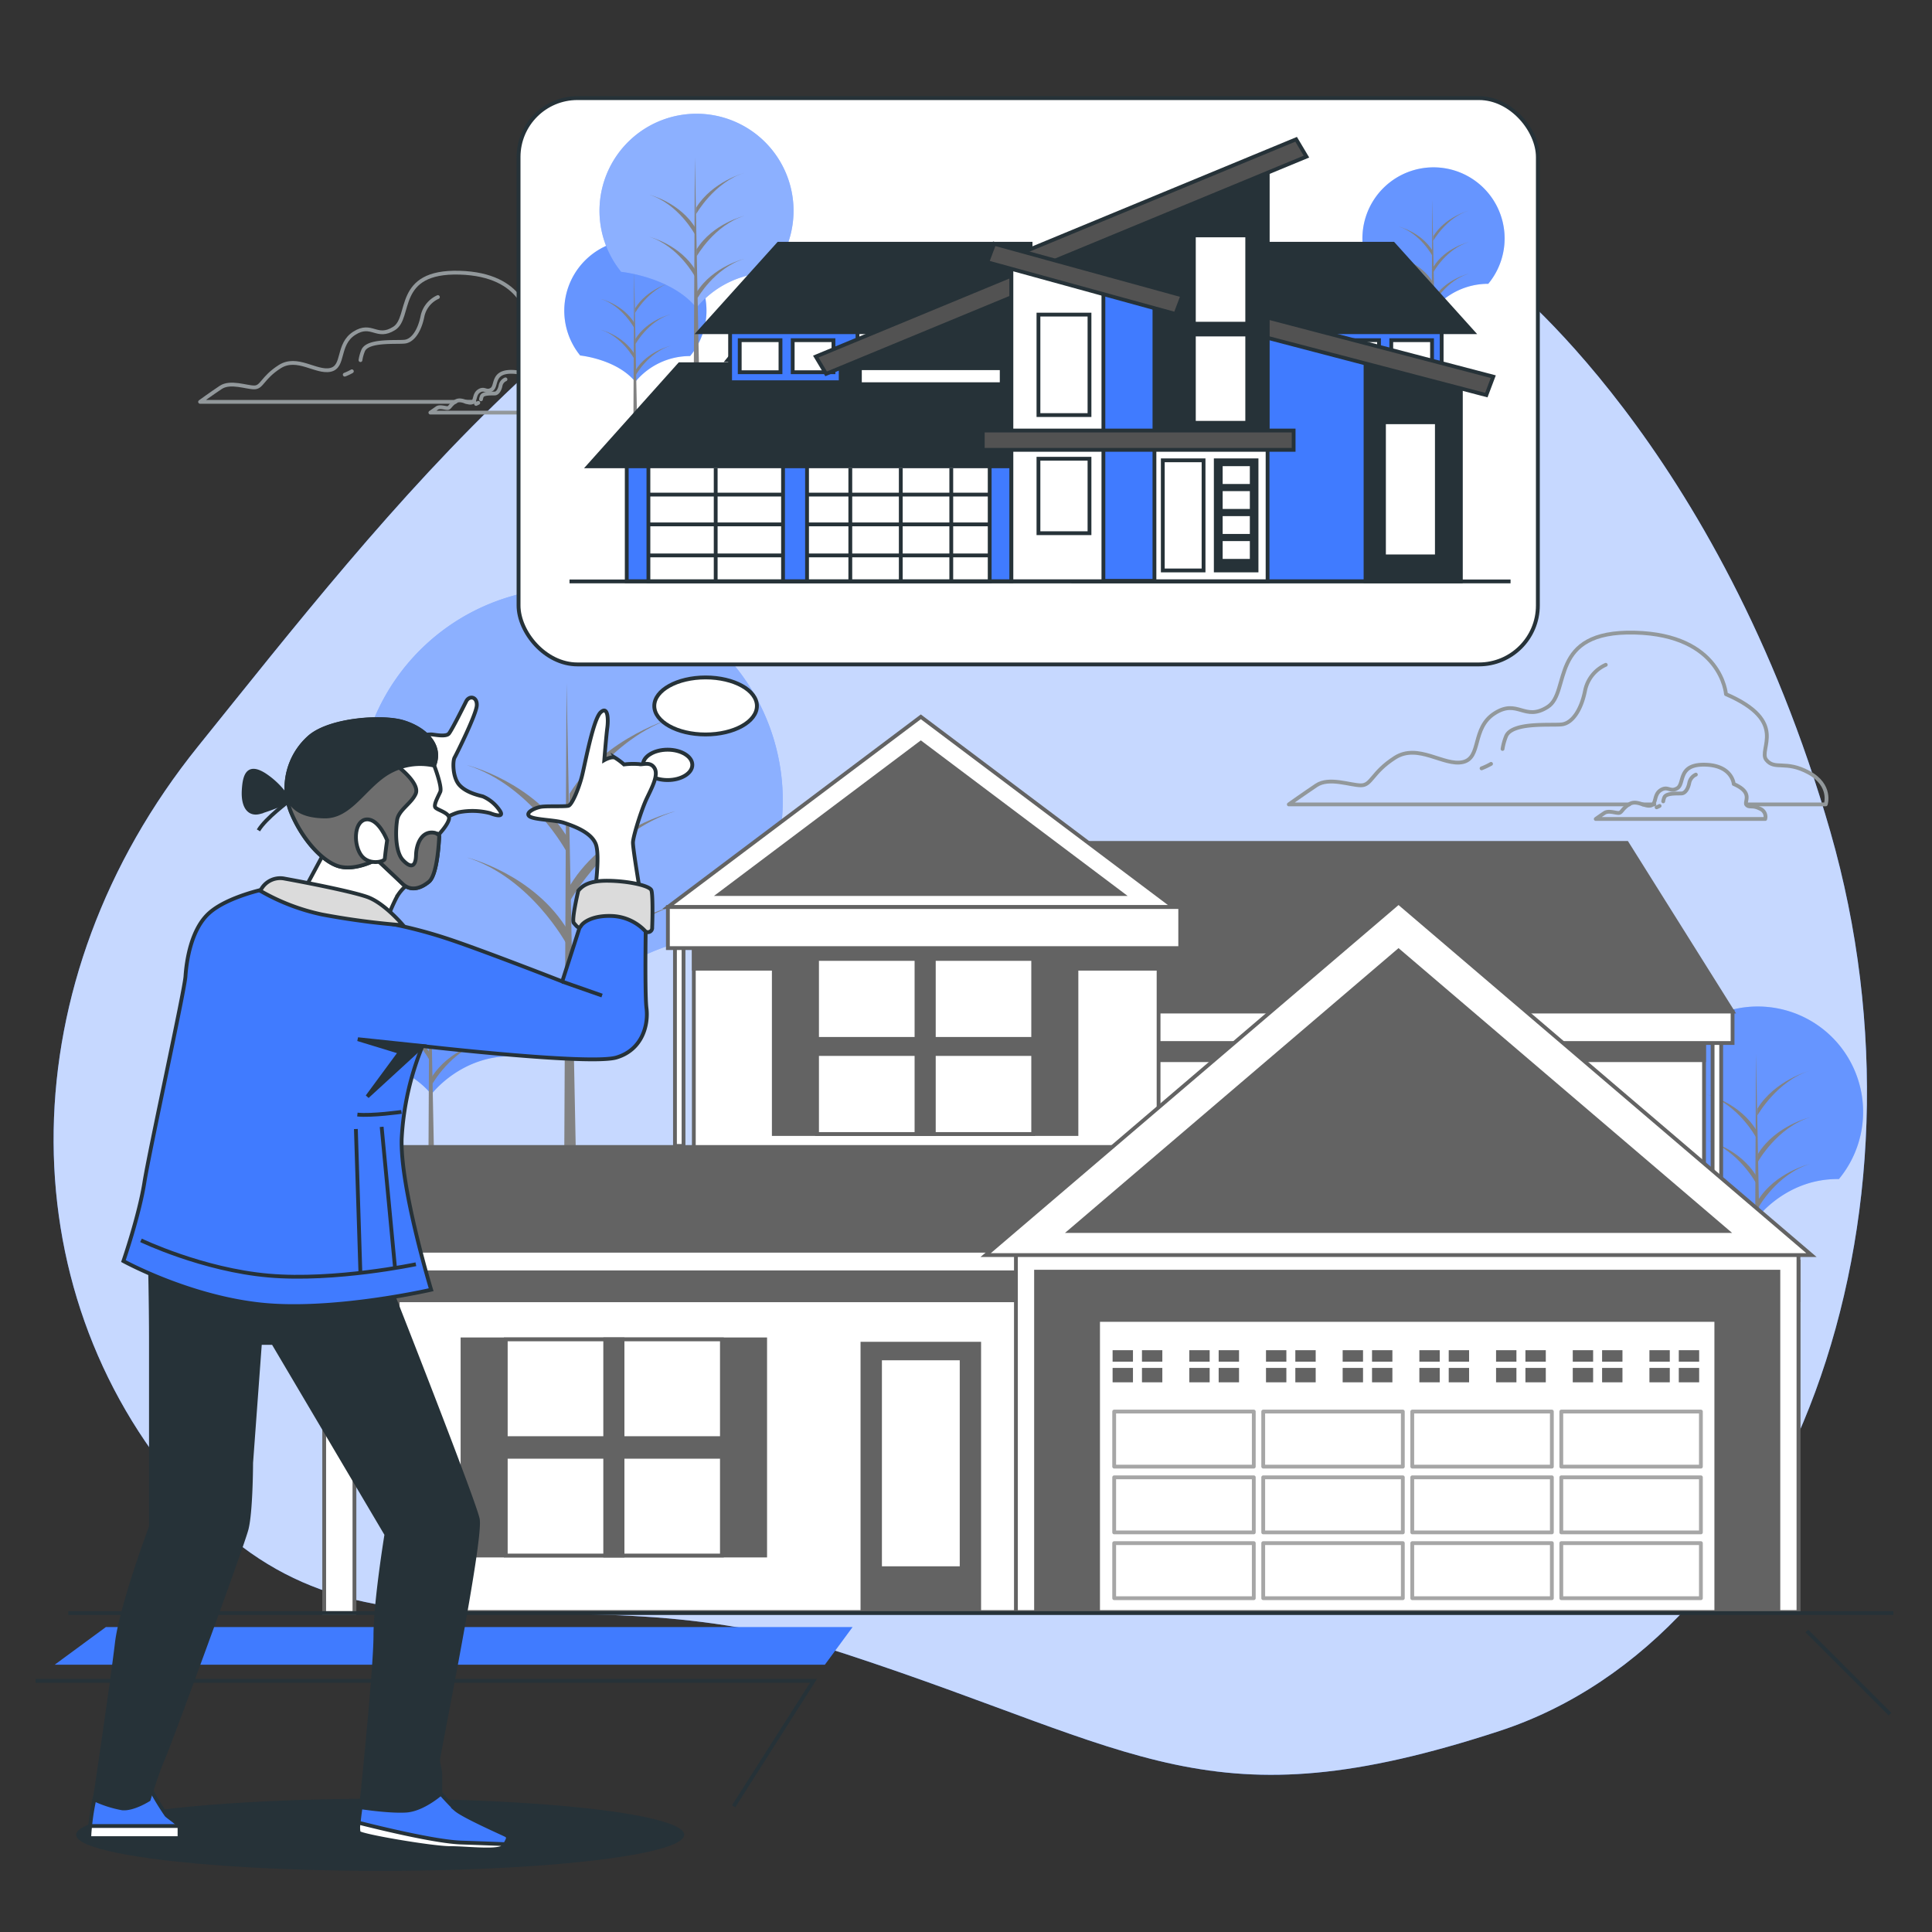 <svg xmlns="http://www.w3.org/2000/svg" viewBox="0 0 500 500"><rect x="0" y="0" width="500" height="500" fill="#333333" stroke="none"/><g id="freepik--background-simple--inject-27"><path d="M388.26,71.52s-65.12-54.44-147.45-35-140.71,96-189.55,156.63S1.71,333.09,47.47,385.92,142.44,403,219,428.1,313,472.52,388,448s114.57-132.12,85.7-232.74S388.26,71.52,388.26,71.52Z" style="fill:#407BFF"></path><path d="M388.26,71.52s-65.12-54.44-147.45-35-140.71,96-189.55,156.63S1.71,333.09,47.47,385.92,142.44,403,219,428.1,313,472.52,388,448s114.57-132.12,85.7-232.74S388.26,71.52,388.26,71.52Z" style="fill:#fff;opacity:0.7"></path></g><g id="freepik--Clouds--inject-27"><path d="M455.45,209.28c-1.91-1-2.78-.17-3.47-1s1.91-3.12-3.29-5.38c0,0-.35-4.85-7.46-5s-5.2,4.85-7.1,6.06-2.43-.69-4.34.52-1,3.64-2.6,4-3.64-1.56-5.55-.35-1.9,2.26-2.77,2.26-2.6-.69-3.64,0-2.25,1.56-2.25,1.56h43.86A2.24,2.24,0,0,0,455.45,209.28Z" style="fill:none;stroke:#92989b;stroke-linecap:round;stroke-linejoin:round;stroke-width:0.984px"></path><path d="M429.5,208.57a5.14,5.14,0,0,1-.77.36" style="fill:none;stroke:#92989b;stroke-linecap:round;stroke-linejoin:round;stroke-width:0.984px"></path><path d="M438.89,200.47a3,3,0,0,0-1.7,2.11c-.31,1.59-1.06,2.65-1.9,2.75s-4-.21-4.55,1a4.57,4.57,0,0,0-.3,1.06" style="fill:none;stroke:#92989b;stroke-linecap:round;stroke-linejoin:round;stroke-width:0.984px"></path><line x1="425.11" y1="208.18" x2="428.15" y2="208.18" style="fill:none;stroke:#92989b;stroke-linecap:round;stroke-linejoin:round;stroke-width:0.984px"></line><path d="M452,208.18h20.5s1.65-4.94-4.39-8.23-8.79-.55-11-3.3,6-9.89-10.43-17c0,0-1.1-15.38-23.62-15.93s-16.48,15.38-22.52,19.23-7.69-2.2-13.73,1.65-3.3,11.53-8.24,12.63S367,192.26,361,196.1s-6,7.14-8.79,7.14-8.24-2.2-11.53,0-7.14,4.94-7.14,4.94h88.12" style="fill:none;stroke:#92989b;stroke-linecap:round;stroke-linejoin:round;stroke-width:0.984px"></path><path d="M385.88,197.69a18.47,18.47,0,0,1-2.45,1.16" style="fill:none;stroke:#92989b;stroke-linecap:round;stroke-linejoin:round;stroke-width:0.984px"></path><path d="M388.86,193.83a14.82,14.82,0,0,1,.94-3.36c1.68-3.69,11.73-2.68,14.41-3s5-3.69,6-8.71a9.38,9.38,0,0,1,5.36-6.71" style="fill:none;stroke:#92989b;stroke-linecap:round;stroke-linejoin:round;stroke-width:0.984px"></path><path d="M143.24,104.79c-1.43-.78-2.08-.13-2.6-.78s1.43-2.34-2.47-4c0,0-.26-3.64-5.59-3.78s-3.9,3.65-5.33,4.56-1.83-.52-3.26.39-.78,2.73-1.95,3-2.73-1.17-4.16-.26-1.43,1.69-2.08,1.69-2-.52-2.73,0-1.69,1.17-1.69,1.17h32.9A1.68,1.68,0,0,0,143.24,104.79Z" style="fill:none;stroke:#92989b;stroke-linecap:round;stroke-linejoin:round;stroke-width:0.984px"></path><path d="M123.78,104.25a6.42,6.42,0,0,1-.58.28" style="fill:none;stroke:#92989b;stroke-linecap:round;stroke-linejoin:round;stroke-width:0.984px"></path><path d="M130.82,98.18a2.21,2.21,0,0,0-1.27,1.59c-.24,1.19-.8,2-1.43,2.06s-3-.16-3.41.71a3.57,3.57,0,0,0-.23.8" style="fill:none;stroke:#92989b;stroke-linecap:round;stroke-linejoin:round;stroke-width:0.984px"></path><line x1="120.48" y1="103.97" x2="122.77" y2="103.97" style="fill:none;stroke:#92989b;stroke-linecap:round;stroke-linejoin:round;stroke-width:0.984px"></line><path d="M140.64,104H156s1.23-3.71-3.3-6.18-6.59-.42-8.24-2.47,4.53-7.42-7.83-12.78c0,0-.82-11.53-17.71-12S106.58,82.13,102,85s-5.76-1.64-10.3,1.24-2.47,8.65-6.18,9.48S76.91,92,72.38,94.9s-4.53,5.36-6.59,5.36-6.18-1.65-8.66,0S51.78,104,51.78,104h66.1" style="fill:none;stroke:#92989b;stroke-linecap:round;stroke-linejoin:round;stroke-width:0.984px"></path><path d="M91.06,96.09a13.44,13.44,0,0,1-1.84.87" style="fill:none;stroke:#92989b;stroke-linecap:round;stroke-linejoin:round;stroke-width:0.984px"></path><path d="M93.29,93.2A10.63,10.63,0,0,1,94,90.68c1.25-2.77,8.8-2,10.81-2.27s3.77-2.76,4.52-6.53a7.06,7.06,0,0,1,4-5" style="fill:none;stroke:#92989b;stroke-linecap:round;stroke-linejoin:round;stroke-width:0.984px"></path></g><g id="freepik--House2--inject-27"><path d="M90.49,273.12s14,1.39,21.15,10.09c0,0,7.51-10.08,21-9.87a27.28,27.28,0,1,0-42.16-.2Z" style="fill:#407BFF"></path><path d="M90.49,273.12s14,1.39,21.15,10.09c0,0,7.51-10.08,21-9.87a27.28,27.28,0,1,0-42.16-.2Z" style="fill:#fff;opacity:0.2"></path><polygon points="112.56 311.08 111.17 240.9 110.83 311.8 112.56 311.08" style="fill:#828282"></polygon><path d="M111.88,280.56s4.74-8.53,13.27-11.14c0,0-9,2.14-13.5,9.48Z" style="fill:#828282"></path><path d="M111.53,256.87s5.09-9,13.62-11.61c0,0-9.09,2.48-13.59,9.82Z" style="fill:#828282"></path><path d="M111.67,268.78s5-8.83,13.48-11.44c0,0-9,2.14-13.5,9.48Z" style="fill:#828282"></path><path d="M111.18,262.56s-4.57-8.53-12.8-11.14c0,0,8.69,2.13,13,9.48Z" style="fill:#828282"></path><path d="M111.18,274.4s-4.57-8.53-12.8-11.13c0,0,8.69,2.13,13,9.47Z" style="fill:#828282"></path><path d="M433.77,304.93s14,1.38,21.14,10.08c0,0,7.52-10.07,21-9.87a27.27,27.27,0,1,0-42.17-.19Z" style="fill:#407BFF"></path><path d="M433.77,304.93s14,1.38,21.14,10.08c0,0,7.52-10.07,21-9.87a27.27,27.27,0,1,0-42.17-.19Z" style="fill:#fff;opacity:0.2"></path><polygon points="455.84 342.88 454.45 272.7 454.11 343.6 455.84 342.88" style="fill:#828282"></polygon><path d="M455.16,312.36s4.74-8.53,13.27-11.13c0,0-9,2.13-13.51,9.47Z" style="fill:#828282"></path><path d="M454.81,288.67s5.09-9,13.62-11.6c0,0-9.09,2.47-13.59,9.81Z" style="fill:#828282"></path><path d="M455,300.59s4.95-8.84,13.48-11.44c0,0-9,2.13-13.51,9.47Z" style="fill:#828282"></path><path d="M454.46,294.36s-4.57-8.53-12.8-11.13c0,0,8.68,2.13,13,9.47Z" style="fill:#828282"></path><path d="M454.46,306.2s-4.57-8.52-12.8-11.13c0,0,8.68,2.13,13,9.48Z" style="fill:#828282"></path><path d="M104.89,241.78s28.32,2.8,42.67,20.35c0,0,15.16-20.33,42.39-19.91a55,55,0,1,0-85.06-.39Z" style="fill:#407BFF"></path><path d="M104.89,241.78s28.32,2.8,42.67,20.35c0,0,15.16-20.33,42.39-19.91a55,55,0,1,0-85.06-.39Z" style="fill:#fff;opacity:0.4"></path><polygon points="149.42 318.36 146.62 176.77 145.93 319.82 149.42 318.36" style="fill:#828282"></polygon><path d="M148.06,256.78s9.55-17.2,26.76-22.46c0,0-18.16,4.3-27.24,19.12Z" style="fill:#828282"></path><path d="M147.34,209s10.27-18.16,27.48-23.41c0,0-18.33,5-27.41,19.8Z" style="fill:#828282"></path><path d="M147.62,233s10-17.81,27.2-23.07c0,0-18.16,4.3-27.24,19.12Z" style="fill:#828282"></path><path d="M146.64,220.46s-9.22-17.2-25.82-22.46c0,0,17.52,4.3,26.28,19.12Z" style="fill:#828282"></path><path d="M146.64,244.36s-9.22-17.21-25.82-22.46c0,0,17.52,4.3,26.28,19.11Z" style="fill:#828282"></path><rect x="174.68" y="243.3" width="2.22" height="53.26" style="fill:#fff;stroke:#636363;stroke-miterlimit:10;stroke-width:0.984px"></rect><rect x="443.22" y="264.75" width="2.22" height="53.26" style="fill:#fff;stroke:#636363;stroke-miterlimit:10;stroke-width:0.984px"></rect><rect x="269.37" y="267.71" width="171.63" height="69.54" style="fill:#fff;stroke:#636363;stroke-miterlimit:10;stroke-width:0.984px"></rect><rect x="269.37" y="267.71" width="171.63" height="6.66" style="fill:#636363;stroke:#636363;stroke-miterlimit:10;stroke-width:0.984px"></rect><polygon points="448.4 261.79 270.11 261.79 270.11 218.15 421.03 218.15 448.4 261.79" style="fill:#636363;stroke:#636363;stroke-miterlimit:10;stroke-width:0.984px"></polygon><rect x="268.63" y="261.79" width="179.76" height="8.14" style="fill:#fff;stroke:#636363;stroke-miterlimit:10;stroke-width:0.984px"></rect><rect x="179.56" y="244.81" width="120.28" height="58.18" style="fill:#fff;stroke:#636363;stroke-miterlimit:10;stroke-width:0.984px"></rect><rect x="179.56" y="244.81" width="120.28" height="5.89" style="fill:#636363;stroke:#636363;stroke-miterlimit:10;stroke-width:0.984px"></rect><polygon points="238.31 185.51 172.85 234.74 303.76 234.74 238.31 185.51" style="fill:#fff;stroke:#636363;stroke-miterlimit:10;stroke-width:0.984px"></polygon><polygon points="238.31 192.22 186.24 231.38 290.37 231.38 238.31 192.22" style="fill:#636363;stroke:#636363;stroke-miterlimit:10;stroke-width:0.984px"></polygon><rect x="83.9" y="326.49" width="7.83" height="90.97" style="fill:#fff;stroke:#636363;stroke-miterlimit:10;stroke-width:0.984px"></rect><rect x="102.92" y="326.49" width="362.52" height="90.7" style="fill:#fff;stroke:#636363;stroke-miterlimit:10;stroke-width:0.984px"></rect><rect x="102.92" y="326.49" width="362.52" height="10.02" style="fill:#636363;stroke:#636363;stroke-miterlimit:10;stroke-width:0.984px"></rect><polygon points="319.43 323.69 73.83 323.69 94.53 296.84 319.43 296.84 319.43 323.69" style="fill:#636363;stroke:#636363;stroke-miterlimit:10;stroke-width:0.984px"></polygon><rect x="73.83" y="323.69" width="199.72" height="5.59" style="fill:#fff;stroke:#636363;stroke-miterlimit:10;stroke-width:0.984px"></rect><rect x="262.92" y="323.69" width="202.52" height="93.5" style="fill:#fff;stroke:#636363;stroke-miterlimit:10;stroke-width:0.984px"></rect><rect x="268.13" y="329.11" width="192.11" height="88.08" style="fill:#636363;stroke:#636363;stroke-miterlimit:10;stroke-width:0.984px"></rect><rect x="284.18" y="341.59" width="160" height="75.6" style="fill:#fff;stroke:#636363;stroke-miterlimit:10;stroke-width:0.984px"></rect><rect x="288.35" y="365.31" width="36.13" height="14.25" style="fill:none;stroke:#a6a6a6;stroke-linecap:round;stroke-linejoin:round;stroke-width:0.984px"></rect><rect x="326.92" y="365.31" width="36.13" height="14.25" style="fill:none;stroke:#a6a6a6;stroke-linecap:round;stroke-linejoin:round;stroke-width:0.984px"></rect><rect x="288.35" y="382.33" width="36.13" height="14.25" style="fill:none;stroke:#a6a6a6;stroke-linecap:round;stroke-linejoin:round;stroke-width:0.984px"></rect><rect x="326.92" y="382.33" width="36.13" height="14.25" style="fill:none;stroke:#a6a6a6;stroke-linecap:round;stroke-linejoin:round;stroke-width:0.984px"></rect><rect x="288.35" y="399.36" width="36.13" height="14.25" style="fill:none;stroke:#a6a6a6;stroke-linecap:round;stroke-linejoin:round;stroke-width:0.984px"></rect><rect x="326.92" y="399.36" width="36.13" height="14.25" style="fill:none;stroke:#a6a6a6;stroke-linecap:round;stroke-linejoin:round;stroke-width:0.984px"></rect><rect x="365.49" y="365.31" width="36.13" height="14.25" style="fill:none;stroke:#a6a6a6;stroke-linecap:round;stroke-linejoin:round;stroke-width:0.984px"></rect><rect x="404.06" y="365.31" width="36.13" height="14.25" style="fill:none;stroke:#a6a6a6;stroke-linecap:round;stroke-linejoin:round;stroke-width:0.984px"></rect><rect x="365.49" y="382.33" width="36.13" height="14.25" style="fill:none;stroke:#a6a6a6;stroke-linecap:round;stroke-linejoin:round;stroke-width:0.984px"></rect><rect x="404.06" y="382.33" width="36.13" height="14.25" style="fill:none;stroke:#a6a6a6;stroke-linecap:round;stroke-linejoin:round;stroke-width:0.984px"></rect><rect x="365.49" y="399.36" width="36.13" height="14.25" style="fill:none;stroke:#a6a6a6;stroke-linecap:round;stroke-linejoin:round;stroke-width:0.984px"></rect><rect x="404.06" y="399.36" width="36.13" height="14.25" style="fill:none;stroke:#a6a6a6;stroke-linecap:round;stroke-linejoin:round;stroke-width:0.984px"></rect><polygon points="361.94 233.58 255.09 324.81 468.8 324.81 361.94 233.58" style="fill:#fff;stroke:#636363;stroke-miterlimit:10;stroke-width:0.984px"></polygon><polygon points="361.94 246.02 276.95 318.59 446.94 318.59 361.94 246.02" style="fill:#636363;stroke:#636363;stroke-miterlimit:10;stroke-width:0.984px"></polygon><rect x="172.85" y="234.74" width="132.59" height="10.63" style="fill:#fff;stroke:#636363;stroke-miterlimit:10;stroke-width:0.984px"></rect><rect x="200.26" y="248.17" width="78.32" height="45.31" style="fill:#636363;stroke:#636363;stroke-miterlimit:10;stroke-width:0.984px"></rect><rect x="211.45" y="248.17" width="55.94" height="45.31" style="fill:#fff;stroke:#636363;stroke-miterlimit:10;stroke-width:0.984px"></rect><rect x="237.19" y="248.17" width="4.48" height="45.31" style="fill:#636363;stroke:#636363;stroke-miterlimit:10;stroke-width:0.984px"></rect><rect x="237.46" y="243.13" width="3.92" height="55.38" transform="translate(510.25 31.4) rotate(90)" style="fill:#636363;stroke:#636363;stroke-miterlimit:10;stroke-width:0.984px"></rect><rect x="119.7" y="346.63" width="78.32" height="55.94" style="fill:#636363;stroke:#636363;stroke-miterlimit:10;stroke-width:0.984px"></rect><rect x="130.89" y="346.63" width="55.94" height="55.94" style="fill:#fff;stroke:#636363;stroke-miterlimit:10;stroke-width:0.984px"></rect><rect x="156.63" y="346.63" width="4.48" height="55.94" style="fill:#636363;stroke:#636363;stroke-miterlimit:10;stroke-width:0.984px"></rect><rect x="156.54" y="346.82" width="4.83" height="55.56" transform="translate(533.55 215.65) rotate(90)" style="fill:#636363;stroke:#636363;stroke-miterlimit:10;stroke-width:0.984px"></rect><rect x="223.2" y="347.75" width="30.21" height="68.81" style="fill:#636363;stroke:#636363;stroke-miterlimit:10;stroke-width:0.984px"></rect><rect x="228.24" y="352.04" width="20.14" height="53.32" style="fill:#fff"></rect><rect x="287.94" y="349.43" width="5.27" height="2.97" style="fill:#636363"></rect><rect x="295.54" y="349.43" width="5.27" height="2.97" style="fill:#636363"></rect><rect x="287.94" y="354.02" width="5.27" height="3.72" style="fill:#636363"></rect><rect x="295.54" y="354.02" width="5.27" height="3.72" style="fill:#636363"></rect><rect x="307.79" y="349.43" width="5.27" height="2.97" style="fill:#636363"></rect><rect x="315.39" y="349.43" width="5.27" height="2.97" style="fill:#636363"></rect><rect x="307.79" y="354.02" width="5.27" height="3.72" style="fill:#636363"></rect><rect x="315.39" y="354.02" width="5.27" height="3.72" style="fill:#636363"></rect><rect x="327.64" y="349.43" width="5.27" height="2.97" style="fill:#636363"></rect><rect x="335.23" y="349.43" width="5.27" height="2.97" style="fill:#636363"></rect><rect x="327.64" y="354.02" width="5.27" height="3.72" style="fill:#636363"></rect><rect x="335.23" y="354.02" width="5.27" height="3.72" style="fill:#636363"></rect><rect x="347.48" y="349.43" width="5.27" height="2.97" style="fill:#636363"></rect><rect x="355.08" y="349.43" width="5.27" height="2.97" style="fill:#636363"></rect><rect x="347.48" y="354.02" width="5.27" height="3.72" style="fill:#636363"></rect><rect x="355.08" y="354.02" width="5.27" height="3.72" style="fill:#636363"></rect><rect x="367.33" y="349.43" width="5.27" height="2.97" style="fill:#636363"></rect><rect x="374.93" y="349.43" width="5.27" height="2.97" style="fill:#636363"></rect><rect x="367.33" y="354.02" width="5.27" height="3.72" style="fill:#636363"></rect><rect x="374.93" y="354.02" width="5.27" height="3.72" style="fill:#636363"></rect><rect x="387.18" y="349.43" width="5.27" height="2.97" style="fill:#636363"></rect><rect x="394.78" y="349.43" width="5.27" height="2.97" style="fill:#636363"></rect><rect x="387.18" y="354.02" width="5.27" height="3.72" style="fill:#636363"></rect><rect x="394.78" y="354.02" width="5.27" height="3.72" style="fill:#636363"></rect><rect x="407.03" y="349.43" width="5.27" height="2.97" style="fill:#636363"></rect><rect x="414.62" y="349.43" width="5.27" height="2.97" style="fill:#636363"></rect><rect x="407.03" y="354.02" width="5.27" height="3.72" style="fill:#636363"></rect><rect x="414.62" y="354.02" width="5.27" height="3.72" style="fill:#636363"></rect><rect x="426.87" y="349.43" width="5.27" height="2.97" style="fill:#636363"></rect><rect x="434.47" y="349.43" width="5.27" height="2.97" style="fill:#636363"></rect><rect x="426.87" y="354.02" width="5.27" height="3.72" style="fill:#636363"></rect><rect x="434.47" y="354.02" width="5.27" height="3.72" style="fill:#636363"></rect></g><g id="freepik--house-1--inject-27"><rect x="134.2" y="25.39" width="263.8" height="146.56" rx="15.25" style="fill:#fff;stroke:#263238;stroke-miterlimit:10"></rect><path d="M150.16,92s9.47.94,14.26,6.81a18.32,18.32,0,0,1,14.18-6.66A18.4,18.4,0,1,0,150.15,92Z" style="fill:#407BFF"></path><path d="M150.16,92s9.47.94,14.26,6.81a18.32,18.32,0,0,1,14.18-6.66A18.4,18.4,0,1,0,150.15,92Z" style="fill:#fff;opacity:0.2"></path><polygon points="165.05 117.6 164.11 70.25 163.88 118.09 165.05 117.6" style="fill:#828282"></polygon><path d="M164.59,97s3.2-5.76,8.95-7.51c0,0-6.07,1.43-9.11,6.39Z" style="fill:#828282"></path><path d="M164.35,81s3.44-6.08,9.19-7.83c0,0-6.13,1.66-9.17,6.62Z" style="fill:#828282"></path><path d="M164.45,89.06s3.34-6,9.09-7.71c0,0-6.07,1.43-9.11,6.39Z" style="fill:#828282"></path><path d="M164.12,84.86s-3.09-5.75-8.64-7.51c0,0,5.86,1.44,8.79,6.39Z" style="fill:#828282"></path><path d="M164.12,92.85s-3.09-5.75-8.64-7.51c0,0,5.86,1.44,8.79,6.39Z" style="fill:#828282"></path><path d="M356.72,73.3s9.47.94,14.27,6.81a18.31,18.31,0,0,1,14.17-6.66,18.4,18.4,0,1,0-28.44-.13Z" style="fill:#407BFF"></path><path d="M356.72,73.3s9.47.94,14.27,6.81a18.31,18.31,0,0,1,14.17-6.66,18.4,18.4,0,1,0-28.44-.13Z" style="fill:#fff;opacity:0.2"></path><polygon points="371.61 98.91 370.67 51.56 370.44 99.4 371.61 98.91" style="fill:#828282"></polygon><path d="M371.15,78.32s3.2-5.75,9-7.51c0,0-6.07,1.44-9.11,6.39Z" style="fill:#828282"></path><path d="M370.91,62.34s3.44-6.08,9.19-7.83c0,0-6.13,1.66-9.16,6.62Z" style="fill:#828282"></path><path d="M371,70.37s3.34-6,9.09-7.71c0,0-6.07,1.44-9.11,6.39Z" style="fill:#828282"></path><path d="M370.68,66.17s-3.08-5.75-8.64-7.51c0,0,5.86,1.44,8.79,6.39Z" style="fill:#828282"></path><path d="M370.68,74.16s-3.08-5.75-8.64-7.51c0,0,5.86,1.44,8.79,6.4Z" style="fill:#828282"></path><path d="M160.78,70.36s12.92,1.28,19.47,9.29a25,25,0,0,1,19.35-9.09,25.11,25.11,0,1,0-38.82-.17Z" style="fill:#407BFF"></path><path d="M160.78,70.36s12.92,1.28,19.47,9.29a25,25,0,0,1,19.35-9.09,25.11,25.11,0,1,0-38.82-.17Z" style="fill:#fff;opacity:0.4"></path><polygon points="181.1 105.31 179.83 40.7 179.51 105.97 181.1 105.31" style="fill:#828282"></polygon><path d="M180.48,77.21s4.36-7.85,12.21-10.25c0,0-8.28,2-12.43,8.72Z" style="fill:#828282"></path><path d="M180.15,55.4s4.69-8.28,12.54-10.68c0,0-8.36,2.27-12.51,9Z" style="fill:#828282"></path><path d="M180.28,66.37s4.56-8.13,12.41-10.53c0,0-8.28,2-12.43,8.72Z" style="fill:#828282"></path><path d="M179.83,60.64s-4.21-7.85-11.78-10.25c0,0,8,2,12,8.72Z" style="fill:#828282"></path><path d="M179.83,71.54s-4.21-7.85-11.78-10.25c0,0,8,2,12,8.72Z" style="fill:#828282"></path><line x1="147.39" y1="150.47" x2="390.93" y2="150.47" style="fill:none;stroke:#263238;stroke-miterlimit:10;stroke-width:0.984px"></line><rect x="162.2" y="115.5" width="99.55" height="34.92" style="fill:#407BFF;stroke:#263238;stroke-miterlimit:10;stroke-width:0.984px"></rect><rect x="167.81" y="115.5" width="88.32" height="34.92" style="fill:#fff;stroke:#263238;stroke-miterlimit:10;stroke-width:0.984px"></rect><line x1="185.22" y1="121.2" x2="185.22" y2="150.37" style="fill:#fff;stroke:#263238;stroke-miterlimit:10;stroke-width:0.984px"></line><line x1="220.06" y1="121.2" x2="220.06" y2="150.37" style="fill:#fff;stroke:#263238;stroke-miterlimit:10;stroke-width:0.984px"></line><line x1="233.12" y1="121.2" x2="233.12" y2="150.37" style="fill:#fff;stroke:#263238;stroke-miterlimit:10;stroke-width:0.984px"></line><line x1="246.19" y1="121.2" x2="246.19" y2="150.37" style="fill:#fff;stroke:#263238;stroke-miterlimit:10;stroke-width:0.984px"></line><line x1="167.8" y1="128" x2="256.24" y2="128" style="fill:#fff;stroke:#263238;stroke-miterlimit:10;stroke-width:0.984px"></line><line x1="167.8" y1="135.71" x2="256.24" y2="135.71" style="fill:#fff;stroke:#263238;stroke-miterlimit:10;stroke-width:0.984px"></line><line x1="167.8" y1="143.74" x2="256.24" y2="143.74" style="fill:#fff;stroke:#263238;stroke-miterlimit:10;stroke-width:0.984px"></line><rect x="202.65" y="115.5" width="6.21" height="34.92" style="fill:#407BFF;stroke:#263238;stroke-miterlimit:10;stroke-width:0.984px"></rect><polygon points="152.25 120.68 265.47 120.68 265.47 94.26 175.89 94.26 152.25 120.68" style="fill:#263238;stroke:#263238;stroke-miterlimit:10;stroke-width:0.984px"></polygon><polygon points="188.33 93.22 266.05 93.22 266.05 70.33 206.99 70.33 188.33 93.22" style="fill:#fff;stroke:#263238;stroke-miterlimit:10;stroke-width:0.984px"></polygon><rect x="188.95" y="80.27" width="32.97" height="18.65" style="fill:#407BFF;stroke:#263238;stroke-miterlimit:10;stroke-width:0.984px"></rect><rect x="191.44" y="88.04" width="10.55" height="8.29" style="fill:#fff;stroke:#263238;stroke-miterlimit:10;stroke-width:0.984px"></rect><rect x="205.15" y="88.04" width="10.55" height="8.29" style="fill:#fff;stroke:#263238;stroke-miterlimit:10;stroke-width:0.984px"></rect><polygon points="180.86 85.97 266.71 85.97 266.71 63.08 201.48 63.08 180.86 85.97" style="fill:#263238;stroke:#263238;stroke-miterlimit:10;stroke-width:0.984px"></polygon><rect x="340.12" y="80.27" width="32.97" height="18.65" transform="translate(713.22 179.19) rotate(180)" style="fill:#407BFF;stroke:#263238;stroke-miterlimit:10;stroke-width:0.984px"></rect><rect x="360.06" y="88.04" width="10.55" height="8.29" transform="translate(730.67 184.37) rotate(180)" style="fill:#fff;stroke:#263238;stroke-miterlimit:10;stroke-width:0.984px"></rect><rect x="346.35" y="88.04" width="10.55" height="8.29" transform="translate(703.24 184.37) rotate(180)" style="fill:#fff;stroke:#263238;stroke-miterlimit:10;stroke-width:0.984px"></rect><polygon points="381.18 85.97 295.33 85.97 295.33 63.08 360.57 63.08 381.18 85.97" style="fill:#263238;stroke:#263238;stroke-miterlimit:10;stroke-width:0.984px"></polygon><polygon points="264.23 74.57 217.57 93.22 217.57 108.77 263.6 108.77 264.23 74.57" style="fill:#263238;stroke:#263238;stroke-miterlimit:10;stroke-width:0.984px"></polygon><polygon points="285.85 66.95 213.8 96.75 211.13 92.28 283.18 62.47 285.85 66.95" style="fill:#525252;stroke:#263238;stroke-miterlimit:10;stroke-width:0.984px"></polygon><polygon points="378.02 98.92 277.75 72.92 277.75 150.42 378.02 150.42 378.02 98.92" style="fill:#407BFF;stroke:#263238;stroke-miterlimit:10;stroke-width:0.984px"></polygon><polygon points="353.4 150.42 378.02 150.42 378.02 98.92 353.4 92.53 353.4 150.42" style="fill:#263238;stroke:#263238;stroke-miterlimit:10;stroke-width:0.984px"></polygon><polygon points="384.66 102.25 323.95 86.36 325.75 81.59 386.46 97.48 384.66 102.25" style="fill:#525252;stroke:#263238;stroke-miterlimit:10;stroke-width:0.984px"></polygon><polygon points="261.75 150.42 328.05 150.42 328.05 41.92 261.75 68.42 261.75 150.42" style="fill:#fff;stroke:#263238;stroke-miterlimit:10;stroke-width:0.984px"></polygon><polygon points="267.96 113.95 328.05 113.95 328.05 41.92 267.96 65.94 267.96 113.95" style="fill:#263238;stroke:#263238;stroke-miterlimit:10;stroke-width:0.984px"></polygon><polygon points="261.75 113.92 298.77 113.92 298.77 78.42 261.75 68.42 261.75 113.92" style="fill:#fff;stroke:#263238;stroke-miterlimit:10;stroke-width:0.984px"></polygon><polygon points="285.56 113.92 298.77 113.92 298.77 78.42 285.56 74.85 285.56 113.92" style="fill:#407BFF;stroke:#263238;stroke-miterlimit:10;stroke-width:0.984px"></polygon><rect x="285.56" y="115.42" width="13.21" height="34.9" style="fill:#407BFF;stroke:#263238;stroke-miterlimit:10;stroke-width:0.984px"></rect><rect x="254.34" y="111.42" width="80.45" height="5" style="fill:#525252;stroke:#263238;stroke-miterlimit:10;stroke-width:0.984px"></rect><polygon points="338.11 40.53 266.05 70.33 263.38 65.85 335.44 36.05 338.11 40.53" style="fill:#525252;stroke:#263238;stroke-miterlimit:10;stroke-width:0.984px"></polygon><polygon points="304.21 81.25 255.5 67.86 257.3 63.09 306.01 76.48 304.21 81.25" style="fill:#525252;stroke:#263238;stroke-miterlimit:10;stroke-width:0.984px"></polygon><rect x="308.97" y="60.92" width="13.81" height="22.85" style="fill:#fff;stroke:#263238;stroke-miterlimit:10;stroke-width:0.984px"></rect><rect x="308.97" y="86.57" width="13.81" height="22.85" style="fill:#fff;stroke:#263238;stroke-miterlimit:10;stroke-width:0.984px"></rect><rect x="268.75" y="81.42" width="13.21" height="26" style="fill:#fff;stroke:#263238;stroke-miterlimit:10;stroke-width:0.984px"></rect><rect x="268.75" y="118.72" width="13.21" height="19.27" style="fill:#fff;stroke:#263238;stroke-miterlimit:10;stroke-width:0.984px"></rect><rect x="358.17" y="109.28" width="13.69" height="34.71" style="fill:#fff;stroke:#263238;stroke-miterlimit:10;stroke-width:0.984px"></rect><rect x="300.93" y="119.13" width="10.55" height="28.5" style="fill:#fff;stroke:#263238;stroke-miterlimit:10;stroke-width:0.984px"></rect><rect x="314.64" y="119.13" width="10.55" height="28.5" style="fill:#263238;stroke:#263238;stroke-miterlimit:10;stroke-width:0.984px"></rect><rect x="222.54" y="95.29" width="36.7" height="4.14" style="fill:#fff;stroke:#263238;stroke-miterlimit:10;stroke-width:0.984px"></rect><rect x="315.93" y="120.15" width="8.02" height="5.6" style="fill:#fff;stroke:#263238;stroke-miterlimit:10;stroke-width:0.984px"></rect><rect x="315.93" y="126.61" width="8.02" height="5.6" style="fill:#fff;stroke:#263238;stroke-miterlimit:10;stroke-width:0.984px"></rect><rect x="315.93" y="133.08" width="8.02" height="5.6" style="fill:#fff;stroke:#263238;stroke-miterlimit:10;stroke-width:0.984px"></rect><rect x="315.93" y="139.54" width="8.02" height="5.6" style="fill:#fff;stroke:#263238;stroke-miterlimit:10;stroke-width:0.984px"></rect><ellipse cx="182.61" cy="182.7" rx="13.28" ry="7.38" style="fill:#fff;stroke:#263238;stroke-miterlimit:10"></ellipse><ellipse cx="172.78" cy="197.95" rx="6.39" ry="3.93" style="fill:#fff;stroke:#263238;stroke-miterlimit:10"></ellipse></g><g id="freepik--Floor--inject-27"><line x1="17.67" y1="417.46" x2="490" y2="417.46" style="fill:none;stroke:#263238;stroke-miterlimit:10;stroke-width:0.984px"></line><polyline points="9.2 435 210.53 435 189.87 467.46" style="fill:none;stroke:#263238;stroke-miterlimit:10;stroke-width:0.984px"></polyline><polyline points="27.4 421.08 220.65 421.08 213.48 430.82 14.16 430.82" style="fill:#407BFF"></polyline><line x1="467.62" y1="422.11" x2="489.14" y2="443.63" style="fill:none;stroke:#263238;stroke-miterlimit:10;stroke-width:0.984px"></line></g><g id="freepik--Character--inject-27"><ellipse cx="98.39" cy="474.84" rx="78.69" ry="9.34" style="fill:#263238"></ellipse><path d="M153.76,232.37s1.68-10.91.4-14-5.9-4.65-8.2-5.43-7.91-.76-9-1.73,1.71-2.27,3.35-2.45,5.84,0,6.78-.22,2.74-4.56,3.55-7.8,2.88-14.6,4.81-16.39,2,1.94,1.72,4-.78,8.37-.78,8.37,1.91-1.09,2.82-.59a16.52,16.52,0,0,1,2.28,1.71,18.92,18.92,0,0,1,4-.08c.69.25,2.83-.83,3.92,1.07s-.89,5.34-2.16,8.09-3.38,9.45-3.44,11.08S166,232.81,166,232.81Z" style="fill:#fff;stroke:#263238;stroke-miterlimit:10;stroke-width:0.984px"></path><path d="M109,215.18s7.29-4.46,9.89-5a18.56,18.56,0,0,1,7.93.26c1.37.55,3.67,1.16,2.6-.54a10.18,10.18,0,0,0-4.44-3.78c-1.15-.31-4.38-1-6.13-3s-1.72-6.18-1.2-7.08,5.59-11.11,5.74-13.44-1.94-2.68-2.74-1.1-3.73,7.48-4.49,8.37-3.75.24-4.45.2-3.52.25-3.52.25a3.24,3.24,0,0,0-3.3.49c-1.72,1.3-2.59,4-2.7,5.91s0,11.92,0,11.92l-7.73,11.67,9.08,4.3Z" style="fill:#fff;stroke:#263238;stroke-miterlimit:10;stroke-width:0.984px"></path><path d="M93.73,465.17s-1.42,8.26-.85,9.11,19.08,4,23.64,4,13.1,1.14,14-.57,1.42-2.28.28-2.85-10.82-4.84-12.81-6.55a70.73,70.73,0,0,1-5.7-6.26Z" style="fill:#407BFF;stroke:#263238;stroke-miterlimit:10;stroke-width:0.984px"></path><path d="M130.47,477.7l.22-.43c-2.7-.11-6.75-.27-11.33-.42-6.59-.23-21-3.73-26.53-5.13a6.53,6.53,0,0,0,0,2.56c.57.86,19.08,4,23.64,4S129.62,479.41,130.47,477.7Z" style="fill:#fff;stroke:#263238;stroke-miterlimit:10;stroke-width:0.984px"></path><path d="M39.06,463.18a69.1,69.1,0,0,0,4,6.55c.86.85,3.42,2.27,3.42,3.41v2.57H23.11A57.77,57.77,0,0,1,24.82,464C26.52,456.63,39.06,463.18,39.06,463.18Z" style="fill:#407BFF;stroke:#263238;stroke-miterlimit:10;stroke-width:0.984px"></path><path d="M46.46,473.14a1.13,1.13,0,0,0-.19-.57H23.33c-.22,2-.22,3.14-.22,3.14H46.46Z" style="fill:#fff;stroke:#263238;stroke-miterlimit:10;stroke-width:0.984px"></path><path d="M38.77,325.34s.29,11.11.29,21.93v47.84s-7.69,20.51-8.83,30.19-5.7,40.44-5.7,40.44A29.07,29.07,0,0,0,31.65,468c2.85.28,6.84-2.28,6.84-2.28s2.27-7.41,3.7-10.54,20.5-55,21.64-59.52S65,378.6,65,378.6l2.28-31.05h3.42L100,397.11s-2.85,17.37-2.85,26.2-3.7,44.42-3.7,44.42,7.4,1.14,11.67.86,8.83-4.27,8.83-4.27v-4.85c0-1.7-.57-2.84-.57-4s11.39-57.24,10.26-62.37S102,335.88,102,335.88l-2.28-6.55Z" style="fill:#263238;stroke:#263238;stroke-miterlimit:10;stroke-width:0.984px"></path><path d="M84,220.49l-4.43,8.24,19.44,12s2.8-7.44,4.17-9.38a11.29,11.29,0,0,1,3.1-3s-4.56-8.66-10.32-11.22S84,220.49,84,220.49Z" style="fill:#fff;stroke:#263238;stroke-miterlimit:10;stroke-width:0.984px"></path><path d="M112.37,198.12s2.13,5.54,1.56,6.82-1.73,3.31-1.28,4,3.72,1.4,3.57,2.87-2.53,4-2.53,4-.26,10.35-2.68,12.34-4.9,2.42-6.86.52-6.66-6.28-6.66-6.28-5.4,3-9.73,1.8-9.61-7.08-12.43-14a17.52,17.52,0,0,1,4.86-19.53c5.33-4.52,18.75-5.44,24.15-3.81S114.52,192.69,112.37,198.12Z" style="fill:#fff;stroke:#263238;stroke-miterlimit:10;stroke-width:0.984px"></path><path d="M112.53,215.54c-3.27-.68-4.78,2.73-4.86,5.76s-1.3,3.5-3.38,1.3-1.92-7.74-1.52-10.37,3.68-4.24,4.81-6.8-4.16-6.7-4.16-6.7c-4.22-3.15-11.63,1.47-16.15,5.32-3.16,2.7-9.55,1.22-13.13.08a16.19,16.19,0,0,0,1.19,6.1c2.82,6.87,8.1,12.79,12.43,14s9.73-1.8,9.73-1.8,4.69,4.39,6.66,6.28,4.45,1.47,6.86-.52c2.12-1.74,2.58-9.9,2.66-11.89A2.12,2.12,0,0,0,112.53,215.54Z" style="fill:#6e6e6e;stroke:#263238;stroke-miterlimit:10;stroke-width:0.984px"></path><path d="M99.58,222.29c-.08.73-4.41,1.87-6.33-1.28s-1.44-8.81,1.69-8.95,5.25,5.4,5.25,5.4S99.79,220.09,99.58,222.29Z" style="fill:#fff;stroke:#263238;stroke-miterlimit:10;stroke-width:0.984px"></path><path d="M104.34,186.89c-5.4-1.63-18.82-.71-24.15,3.81a17.75,17.75,0,0,0-6,15.21c1.44,3.49,4.24,5.29,9.8,5.39,6.59.12,10.21-7.46,16.2-11.17a16.46,16.46,0,0,1,12.13-2C114.52,192.69,109.74,188.53,104.34,186.89Z" style="fill:#263238;stroke:#263238;stroke-miterlimit:10;stroke-width:0.984px"></path><path d="M74.88,207.23a20.9,20.9,0,0,0-6.46-6.71c-4.19-2.63-5.12,0-5.35,4s1.23,6.42,4.12,5.66A63.38,63.38,0,0,0,74.88,207.23Z" style="fill:#263238;stroke:#263238;stroke-miterlimit:10;stroke-width:0.984px"></path><path d="M74.88,207.23s-6.06,4.45-8,7.67" style="fill:none;stroke:#263238;stroke-miterlimit:10;stroke-width:0.984px"></path><path d="M68.86,230s-9.91,2-14.71,6.28S48.24,249,48,252.68s-9.28,44.85-10.64,53.38-5.42,20.3-5.42,20.3,16.85,9.27,35.64,11.25,44-3.83,44-3.83-8-26.4-7.63-39a73.39,73.39,0,0,1,5.39-24.06s43.44,5,50.23,2.95,8.27-8.59,7.74-12.76-.11-26.4-.11-26.4-9-2.58-12-1.81l-3.08.77L145.51,254S124,245.59,115.4,242.8a120.54,120.54,0,0,0-15.71-4Z" style="fill:#407BFF;stroke:#263238;stroke-miterlimit:10;stroke-width:0.984px"></path><polygon points="109.34 270.7 92.61 268.94 103.54 272.28 95.06 283.79 109.34 270.7" style="fill:#263238;stroke:#263238;stroke-miterlimit:10;stroke-width:0.984px"></polygon><path d="M103.9,287.76s-7.67,1.08-11.41.69" style="fill:none;stroke:#263238;stroke-miterlimit:10;stroke-width:0.984px"></path><line x1="92.1" y1="292.19" x2="93.26" y2="329.15" style="fill:none;stroke:#263238;stroke-miterlimit:10;stroke-width:0.984px"></line><line x1="98.77" y1="291.63" x2="102.21" y2="327.88" style="fill:none;stroke:#263238;stroke-miterlimit:10;stroke-width:0.984px"></line><path d="M107.63,327.19s-20.93,4.42-38.09,2.93S36.49,321,36.49,321" style="fill:none;stroke:#263238;stroke-miterlimit:10;stroke-width:0.984px"></path><line x1="145.51" y1="254.04" x2="155.81" y2="257.65" style="fill:none;stroke:#263238;stroke-miterlimit:10;stroke-width:0.984px"></line><path d="M104.31,239.45s-4.87-5.82-9.37-7.36-16.66-3.86-21.26-4.7a5.66,5.66,0,0,0-6.3,3.16,54.43,54.43,0,0,0,15.9,6.11A191.2,191.2,0,0,0,104.31,239.45Z" style="fill:#dbdbdb;stroke:#263238;stroke-miterlimit:10;stroke-width:0.984px"></path><path d="M149.66,230.52s-1.81,7.61-1.15,8.35,1.31,1.7,1.83.79,3-2.87,8.31-2.59a12.52,12.52,0,0,1,8.43,4,1.11,1.11,0,0,0,1.7-1.08c.09-1.86.21-8.39-.2-9.58s-5.94-2.42-11.31-2.47S150.41,229.63,149.66,230.52Z" style="fill:#dbdbdb;stroke:#263238;stroke-miterlimit:10;stroke-width:0.984px"></path></g></svg>